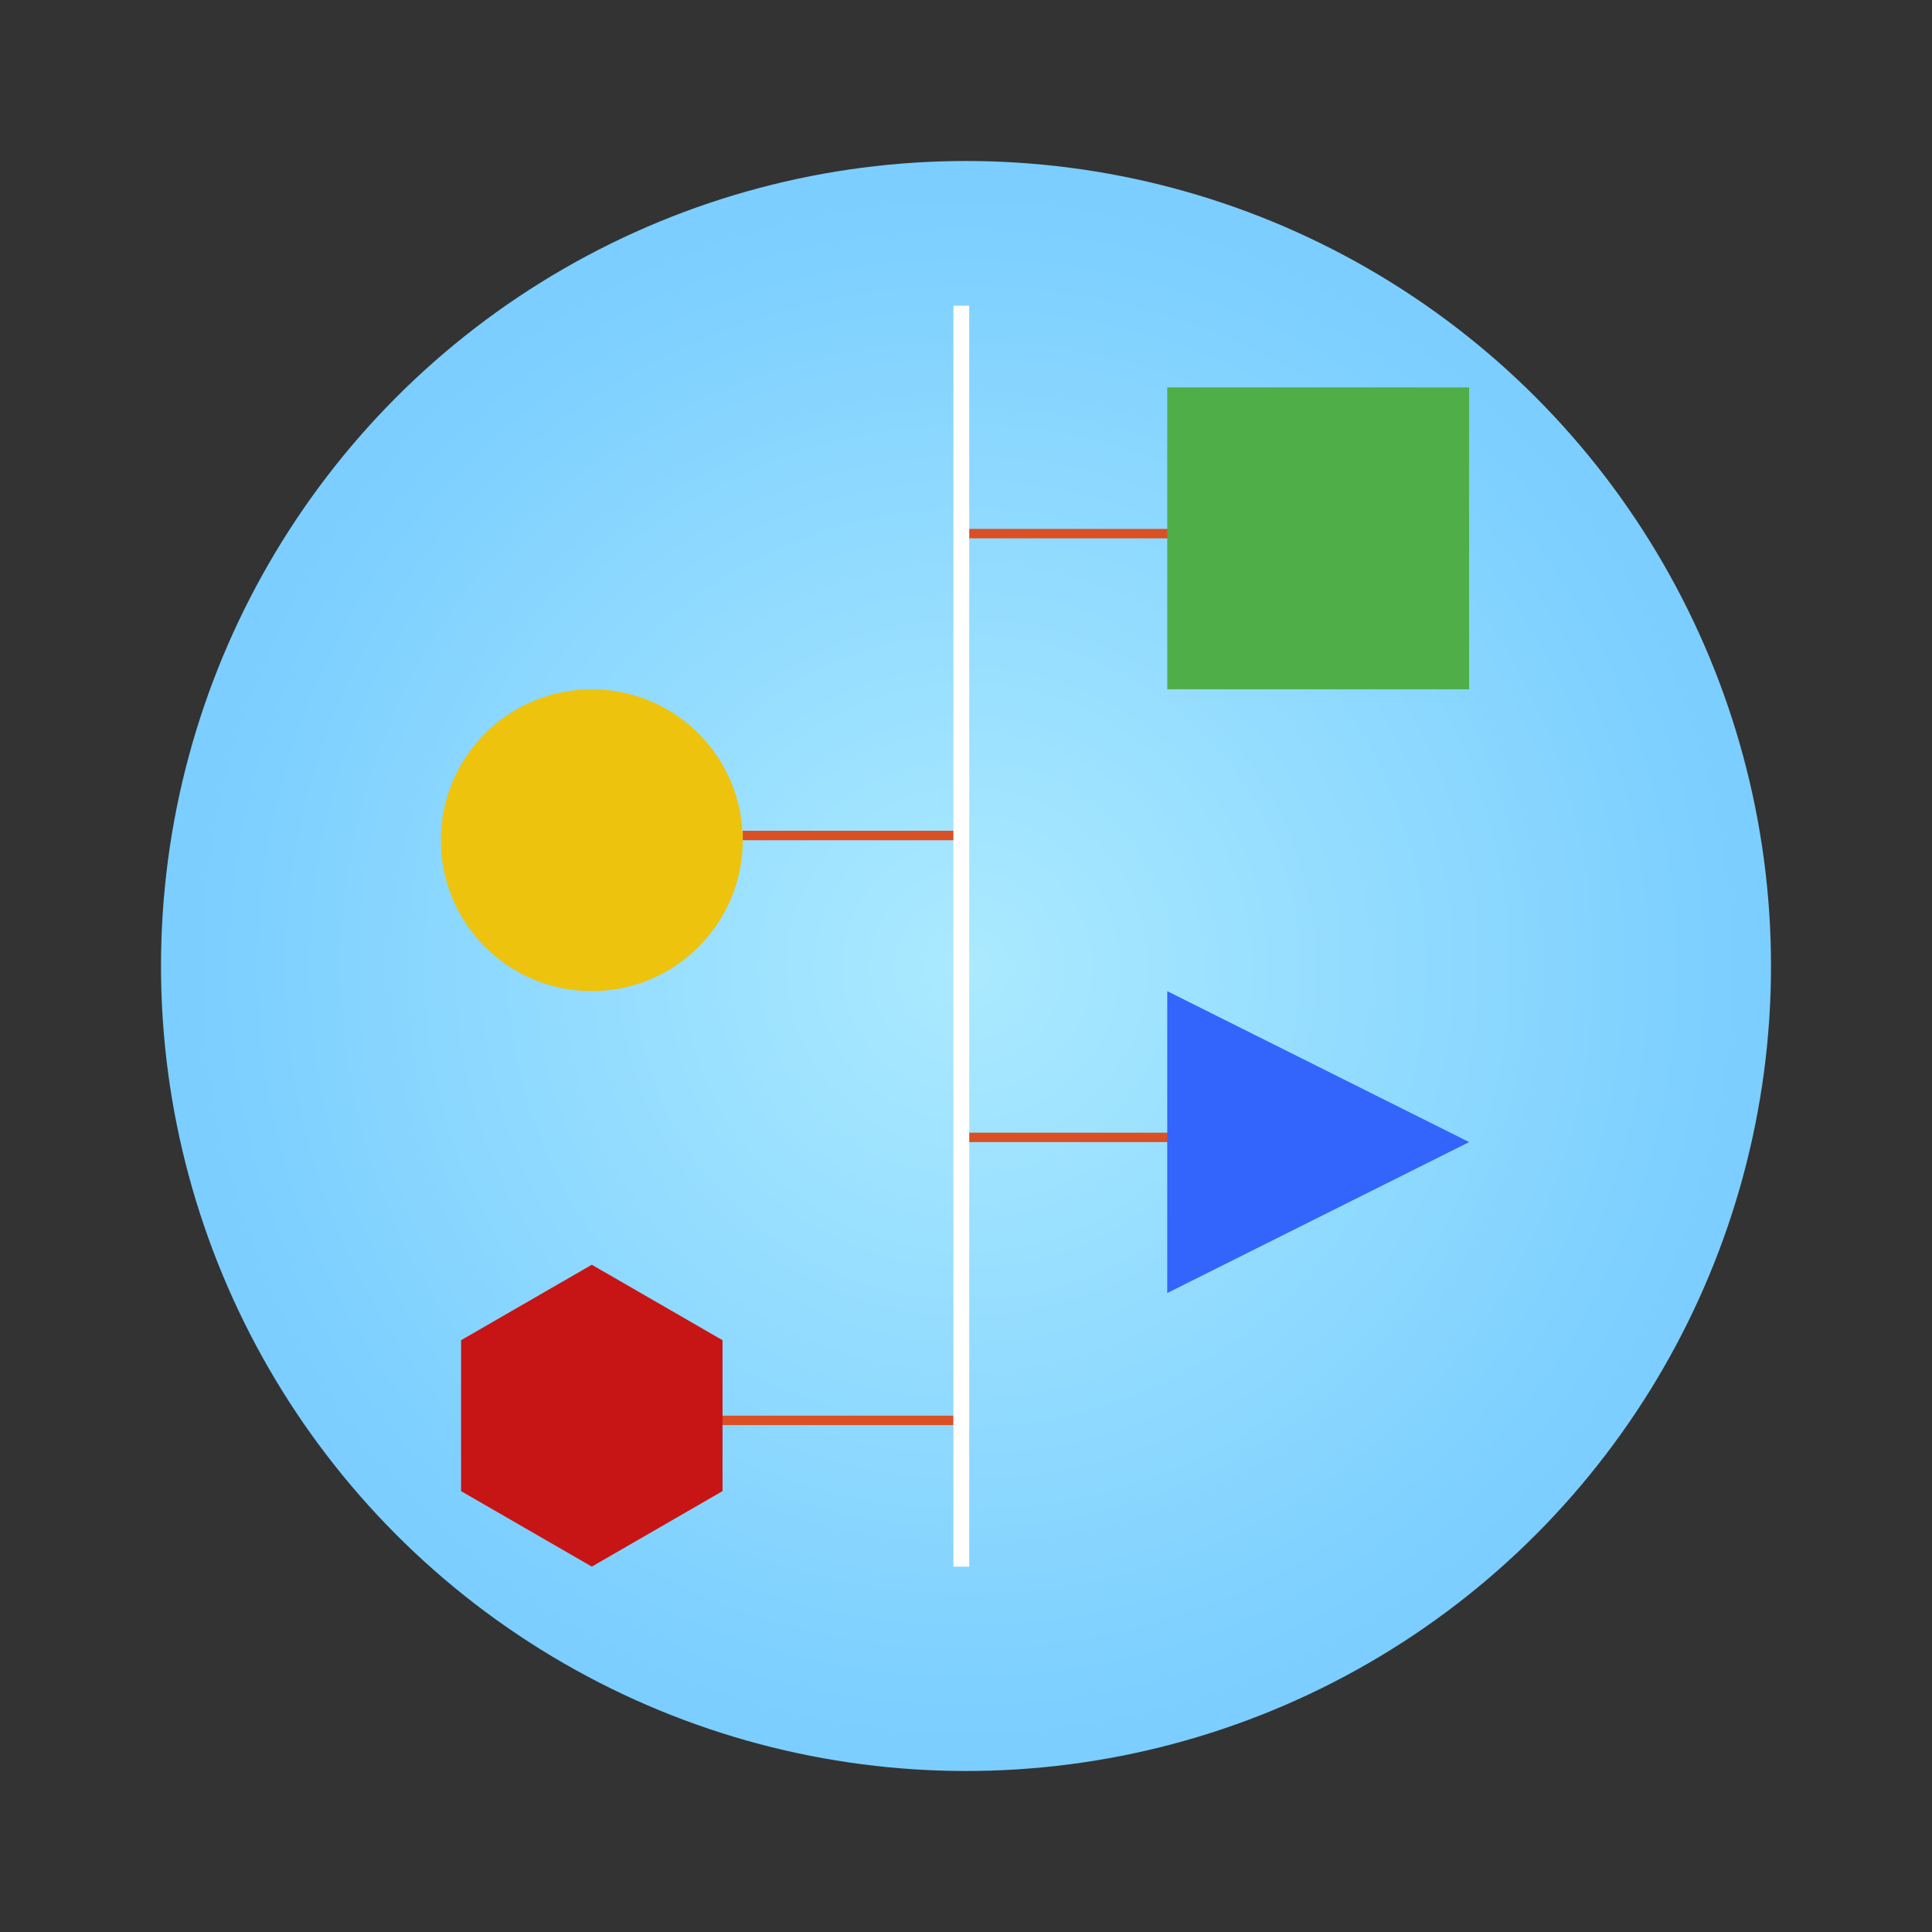 <svg id="b94f2bcb-58ba-4b8b-8648-e0d589373fac" data-name="html Kopie" xmlns="http://www.w3.org/2000/svg" xmlns:xlink="http://www.w3.org/1999/xlink" width="1200" height="1200" viewBox="0 0 1200 1200"><rect x="0" y="0" width="1200" height="1200" fill="#333333" stroke="none"/><defs><style>.be0afb5b-10b6-45d6-ae51-a23c28960f04{fill:url(#b8c41b99-605c-4818-b75e-7df12c19d806);}.be73c979-11c2-4306-97b1-decbe03cfd8f{fill:#da5024;}.a3bdf840-e2d7-414c-8e26-9fe94e150c6b{fill:#fff;}.fdf1b80f-80cc-4d8e-b4e1-d28f29bd2a0a{fill:#4fae47;}.a2d57999-e201-49ac-9164-3b11782128c5{fill:#edc30e;}.a9bffcf5-f634-407c-b2ba-57cb36ae010d{fill:#3364fb;}.beaffeb6-5496-41f4-912e-c1061a78be94{fill:#c71515;}</style><radialGradient id="b8c41b99-605c-4818-b75e-7df12c19d806" cx="-608.52" cy="310.63" r="0.2" gradientTransform="matrix(2500, 0, 0, -2500, 1521891, 777171)" gradientUnits="userSpaceOnUse"><stop offset="0" stop-color="#abeaff"/><stop offset="1" stop-color="#7bceff"/></radialGradient></defs><circle class="be0afb5b-10b6-45d6-ae51-a23c28960f04" cx="600" cy="600" r="500"/><path class="be73c979-11c2-4306-97b1-decbe03cfd8f" d="M602.93,334.38H734.77v-5.86H600v5.86ZM464.26,521.88H596.09V516H461.33v5.86ZM450.8,885.16H592.19V879.3H447.66v5.86ZM602.93,709.38H734.77v-5.86H600v5.86Z"/><path class="a3bdf840-e2d7-414c-8e26-9fe94e150c6b" d="M592.19,194.73V973.09H602V189.84h-9.76Z"/><path class="fdf1b80f-80cc-4d8e-b4e1-d28f29bd2a0a" d="M725,240.62H912.5v187.5H725Z"/><circle class="a2d57999-e201-49ac-9164-3b11782128c5" cx="367.58" cy="521.88" r="93.75"/><path class="a9bffcf5-f634-407c-b2ba-57cb36ae010d" d="M725,803.12V615.62l187.5,93.76Z"/><path class="beaffeb6-5496-41f4-912e-c1061a78be94" d="M367.58,785.55l81.19,46.87v93.75l-81.19,46.88-81.19-46.88V832.42Z"/></svg>